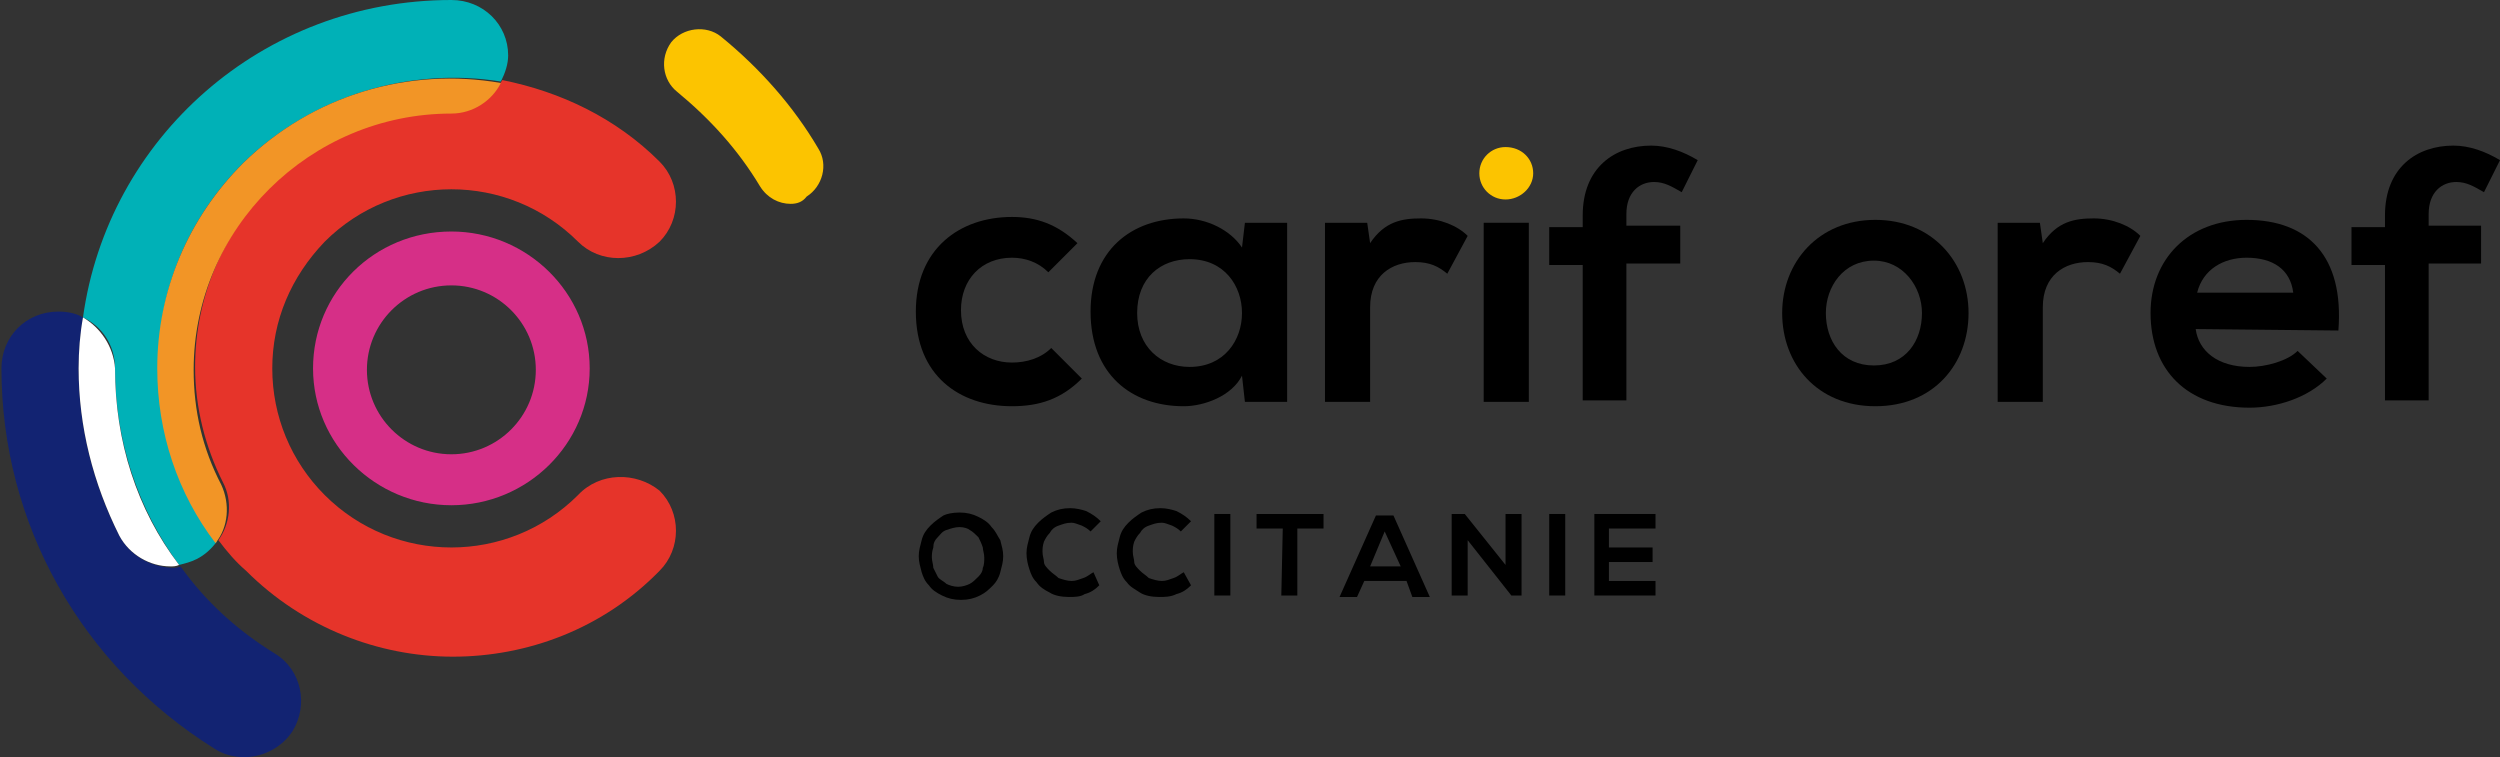 <?xml version="1.0" encoding="utf-8"?>
<!-- Generator: Adobe Illustrator 26.4.0, SVG Export Plug-In . SVG Version: 6.00 Build 0)  -->
<svg version="1.1" id="Calque_1" xmlns="http://www.w3.org/2000/svg" xmlns:xlink="http://www.w3.org/1999/xlink" x="0px" y="0px"
	 viewBox="0 0 171.7 52" style="enable-background:new 0 0 171.7 52;" xml:space="preserve">
<rect x="0" y="0" width="171.7" height="52" fill="#333333" stroke="none"/>
<style type="text/css">
	.st0{fill:#FCC400;}
	.st1{fill:#D62F87;}
	.st2{fill:#E6342A;}
	.st3{fill:#00B1B7;}
	.st4{fill:#F29526;}
	.st5{fill:#122372;}
	.st6{fill:#FFFFFF;}
</style>
<g>
	<path class="st0" d="M54.3,14c-0.8,0-1.6-0.4-2.1-1.2c-1.5-2.5-3.4-4.6-5.7-6.5c-1-0.8-1.2-2.3-0.4-3.4c0.8-1,2.4-1.2,3.4-0.4
		c2.7,2.2,5,4.8,6.7,7.7c0.7,1.1,0.3,2.6-0.8,3.3C55.1,13.9,54.7,14,54.3,14z"/>
	<path class="st1" d="M31,34.7c-5.2,0-9.5-4.2-9.5-9.4s4.2-9.4,9.5-9.4c5.2,0,9.5,4.2,9.5,9.4S36.2,34.7,31,34.7z M31,19.6
		c-3.2,0-5.8,2.6-5.8,5.8c0,3.2,2.6,5.8,5.8,5.8c3.2,0,5.8-2.6,5.8-5.8S34.2,19.6,31,19.6z"/>
	<path class="st2" d="M39.7,34c-4.8,4.8-12.6,4.8-17.4,0c-2.3-2.3-3.6-5.4-3.6-8.7c0-3.3,1.3-6.3,3.6-8.7c4.8-4.8,12.6-4.8,17.4,0
		c1.5,1.5,4,1.5,5.6,0c1.5-1.5,1.5-4,0-5.5c-3-3-6.8-4.8-10.8-5.6c-0.7,1.2-2,2.1-3.4,2.1c-9.8,0-17.7,7.9-17.7,17.6
		c0,2.8,0.7,5.5,1.9,7.9c0.7,1.3,0.5,2.9-0.3,4c0.6,0.8,1.2,1.5,1.9,2.1c3.9,3.9,9.1,5.9,14.2,5.9c5.1,0,10.3-1.9,14.2-5.9
		c1.5-1.5,1.5-4,0-5.5C43.7,32.4,41.2,32.4,39.7,34z"/>
	<path class="st3" d="M16.7,11.2c4.8-4.7,11.5-6.6,17.7-5.6c0.3-0.6,0.5-1.2,0.5-1.8C34.9,1.7,33.2,0,31,0C18,0,7.4,9.5,5.7,21.8
		c1.3,0.6,2.2,1.9,2.2,3.5c0,5,1.6,9.7,4.4,13.5c0.4-0.1,0.8-0.2,1.2-0.4c0.6-0.3,1-0.7,1.4-1.2c-2.6-3.4-4-7.6-4-12
		C10.8,20,12.9,15,16.7,11.2z"/>
	<path class="st4" d="M15.2,33.3c-1.3-2.5-1.9-5.1-1.9-7.9c0-9.7,8-17.6,17.7-17.6c1.5,0,2.8-0.9,3.4-2.1
		c-6.3-1.1-12.9,0.8-17.7,5.5c-3.8,3.8-5.9,8.8-5.9,14.1c0,4.4,1.4,8.6,4,12C15.7,36.2,15.8,34.6,15.2,33.3z"/>
	<path class="st5" d="M8.2,36.8c-1.8-3.5-2.8-7.5-2.8-11.5c0-1.2,0.1-2.3,0.3-3.5c-0.5-0.3-1.1-0.4-1.7-0.4c-2.2,0-3.9,1.7-3.9,3.9
		c0,10.7,5.5,20.4,14.6,26.1c0.6,0.4,1.3,0.6,2.1,0.6c1.3,0,2.6-0.7,3.3-1.8c1.1-1.8,0.6-4.2-1.2-5.3c-2.6-1.6-4.8-3.6-6.5-6
		c-0.2,0.1-0.4,0.1-0.6,0.1C10.2,38.9,8.9,38.1,8.2,36.8z"/>
	<path class="st6" d="M5.7,21.8c-0.2,1.1-0.3,2.3-0.3,3.5c0,4,1,7.9,2.8,11.5c0.7,1.3,2.1,2.1,3.5,2.1c0.2,0,0.4,0,0.6-0.1
		C9.4,35,7.9,30.3,7.9,25.3C7.8,23.8,6.9,22.5,5.7,21.8z"/>
	<path d="M74.3,26c-1.4,1.4-2.9,1.9-4.8,1.9c-3.6,0-6.6-2.1-6.6-6.5c0-4.3,3-6.5,6.6-6.5c1.7,0,3.1,0.5,4.5,1.8l-2,2
		c-0.7-0.7-1.6-1-2.5-1c-2.1,0-3.5,1.5-3.5,3.6c0,2.3,1.6,3.6,3.5,3.6c1,0,2-0.3,2.7-1L74.3,26z"/>
	<path d="M85.5,15.3h2.9v12.3h-2.9l-0.2-1.8c-0.7,1.4-2.6,2.1-4,2.1c-3.6,0-6.4-2.2-6.4-6.5c0-4.2,2.8-6.4,6.4-6.4
		c1.6,0,3.2,0.8,4,2L85.5,15.3z M78.1,21.5c0,2.3,1.6,3.7,3.6,3.7c4.8,0,4.8-7.4,0-7.4C79.7,17.8,78.1,19.1,78.1,21.5z"/>
	<path d="M93.9,15.3l0.2,1.4c1-1.5,2.2-1.7,3.5-1.7c1.3,0,2.5,0.5,3.2,1.2l-1.4,2.6c-0.6-0.5-1.2-0.8-2.2-0.8
		c-1.6,0-3.1,0.9-3.1,3.1v6.5H91V15.3H93.9z"/>
	<path d="M101.9,15.3v12.3h3.1V15.3H101.9z"/>
	<path d="M108.7,27.6v-9.4h-2.3v-2.6h2.3v-0.8c0-3.3,2.2-4.8,4.7-4.8c1.1,0,2.2,0.4,3.2,1l-1.1,2.2c-0.7-0.4-1.2-0.7-1.9-0.7
		c-1,0-1.9,0.7-1.9,2.2v0.8h3.7v2.6h-3.7v9.4H108.7z"/>
	<path d="M135.2,21.5c0,3.5-2.4,6.4-6.4,6.4c-4,0-6.4-2.9-6.4-6.4c0-3.5,2.5-6.4,6.4-6.4C132.7,15.1,135.2,18,135.2,21.5z
		 M125.4,21.5c0,1.9,1.1,3.6,3.3,3.6c2.2,0,3.3-1.7,3.3-3.6c0-1.8-1.3-3.6-3.3-3.6C126.6,17.9,125.4,19.7,125.4,21.5z"/>
	<path d="M140.1,15.3l0.2,1.4c1-1.5,2.2-1.7,3.5-1.7c1.3,0,2.5,0.5,3.2,1.2l-1.4,2.6c-0.6-0.5-1.2-0.8-2.2-0.8
		c-1.6,0-3.1,0.9-3.1,3.1v6.5h-3.1V15.3H140.1z"/>
	<path d="M150.8,22.6c0.2,1.5,1.5,2.6,3.7,2.6c1.1,0,2.6-0.4,3.3-1.1l2,1.9c-1.3,1.3-3.4,2-5.3,2c-4.3,0-6.8-2.6-6.8-6.5
		c0-3.7,2.6-6.4,6.6-6.4c4.2,0,6.7,2.5,6.3,7.6L150.8,22.6L150.8,22.6z M157.5,20.1c-0.2-1.6-1.4-2.4-3.2-2.4c-1.6,0-3,0.8-3.4,2.4
		H157.5z"/>
	<path d="M163.8,27.6v-9.4h-2.3v-2.6h2.3v-0.8c0-3.3,2.2-4.8,4.7-4.8c1.1,0,2.2,0.4,3.2,1l-1.1,2.2c-0.7-0.4-1.2-0.7-1.9-0.7
		c-1,0-1.9,0.7-1.9,2.2v0.8h3.6v2.6h-3.6v9.4H163.8z"/>
	<path class="st0" d="M103.4,13.7c1,0,1.9-0.8,1.9-1.8s-0.8-1.8-1.9-1.8c-1,0-1.8,0.8-1.8,1.8S102.4,13.7,103.4,13.7z"/>
	<path d="M65.9,35.2c0.5,0,0.9,0.1,1.3,0.3c0.4,0.2,0.7,0.4,0.9,0.7c0.3,0.3,0.4,0.6,0.6,0.9c0.1,0.4,0.2,0.7,0.2,1.1
		c0,0.4-0.1,0.7-0.2,1.1c-0.1,0.4-0.3,0.7-0.5,0.9c-0.3,0.3-0.5,0.5-0.9,0.7c-0.4,0.2-0.8,0.3-1.3,0.3c-0.5,0-0.9-0.1-1.3-0.3
		c-0.4-0.2-0.7-0.4-0.9-0.7c-0.3-0.3-0.4-0.6-0.5-0.9c-0.1-0.4-0.2-0.7-0.2-1.1c0-0.4,0.1-0.7,0.2-1.1c0.1-0.4,0.3-0.7,0.6-1
		c0.3-0.3,0.6-0.5,0.9-0.7C65,35.3,65.4,35.2,65.9,35.2z M65.9,36.2c-0.3,0-0.6,0.1-0.9,0.2c-0.3,0.1-0.4,0.3-0.6,0.5
		c-0.2,0.2-0.3,0.4-0.3,0.7c-0.1,0.3-0.1,0.5-0.1,0.7c0,0.2,0.1,0.5,0.1,0.7c0.1,0.2,0.2,0.4,0.3,0.6s0.4,0.3,0.6,0.5
		c0.2,0.1,0.5,0.2,0.8,0.2c0.3,0,0.6-0.1,0.8-0.2c0.2-0.1,0.4-0.3,0.6-0.5c0.2-0.2,0.3-0.4,0.3-0.6c0.1-0.2,0.1-0.5,0.1-0.7
		c0-0.3-0.1-0.5-0.1-0.7c-0.1-0.3-0.2-0.5-0.3-0.7c-0.2-0.2-0.4-0.4-0.6-0.5C66.5,36.3,66.2,36.2,65.9,36.2z"/>
	<path d="M75.5,40.2c-0.3,0.3-0.6,0.5-1,0.6C74.2,41,73.8,41,73.4,41c-0.5,0-1-0.1-1.3-0.3c-0.4-0.2-0.7-0.4-0.9-0.7
		c-0.3-0.3-0.4-0.6-0.5-0.9s-0.2-0.7-0.2-1.1c0-0.4,0.1-0.7,0.2-1.1c0.1-0.4,0.3-0.7,0.6-1c0.3-0.3,0.6-0.5,0.9-0.7
		c0.4-0.2,0.8-0.3,1.3-0.3c0.4,0,0.8,0.1,1.1,0.2c0.4,0.2,0.7,0.4,1,0.7l-0.7,0.7c-0.2-0.2-0.4-0.3-0.6-0.4
		c-0.3-0.1-0.5-0.2-0.7-0.2c-0.4,0-0.6,0.1-0.9,0.2c-0.3,0.1-0.5,0.3-0.6,0.5c-0.2,0.2-0.3,0.4-0.4,0.6c-0.1,0.3-0.1,0.5-0.1,0.7
		c0,0.3,0.1,0.5,0.1,0.7s0.2,0.4,0.4,0.6c0.2,0.2,0.4,0.3,0.6,0.5c0.3,0.1,0.6,0.2,0.9,0.2c0.3,0,0.5-0.1,0.8-0.2
		c0.3-0.1,0.5-0.3,0.7-0.4L75.5,40.2z"/>
	<path d="M81.8,40.2c-0.3,0.3-0.6,0.5-1,0.6C80.4,41,80,41,79.6,41c-0.5,0-1-0.1-1.3-0.3s-0.7-0.4-0.9-0.7c-0.3-0.3-0.4-0.6-0.5-0.9
		s-0.2-0.7-0.2-1.1c0-0.4,0.1-0.7,0.2-1.1c0.1-0.4,0.3-0.7,0.6-1c0.3-0.3,0.6-0.5,0.9-0.7c0.4-0.2,0.8-0.3,1.3-0.3
		c0.4,0,0.8,0.1,1.1,0.2c0.4,0.2,0.7,0.4,1,0.7l-0.7,0.7c-0.2-0.2-0.4-0.3-0.6-0.4c-0.3-0.1-0.5-0.2-0.7-0.2c-0.4,0-0.6,0.1-0.9,0.2
		c-0.3,0.1-0.5,0.3-0.6,0.5c-0.2,0.2-0.3,0.4-0.4,0.6c-0.1,0.3-0.1,0.5-0.1,0.7c0,0.3,0.1,0.5,0.1,0.7s0.2,0.4,0.4,0.6
		c0.2,0.2,0.4,0.3,0.6,0.5c0.3,0.1,0.6,0.2,0.9,0.2c0.3,0,0.5-0.1,0.8-0.2c0.3-0.1,0.5-0.3,0.7-0.4L81.8,40.2z"/>
	<path d="M83.4,40.9v-5.6h1.1v5.6H83.4z"/>
	<path d="M88.1,36.3h-1.8v-1h4.6v1h-1.8v4.6h-1.1L88.1,36.3L88.1,36.3z"/>
	<path d="M96.6,39.9h-2.9l-0.5,1.1H92l2.5-5.6h1.2l2.5,5.6H97L96.6,39.9z M95.1,36.5l-1,2.4h2.1L95.1,36.5z"/>
	<path d="M103.4,35.3h1.1v5.6h-0.7l-3-3.8v3.8h-1.1v-5.6h0.9l2.8,3.5V35.3z"/>
	<path d="M106.4,40.9v-5.6h1.1v5.6H106.4z"/>
	<path d="M113.7,40.9h-4.2v-5.6h4.2v1h-3.2v1.3h3v1h-3v1.3h3.2V40.9z"/>
</g>
</svg>
